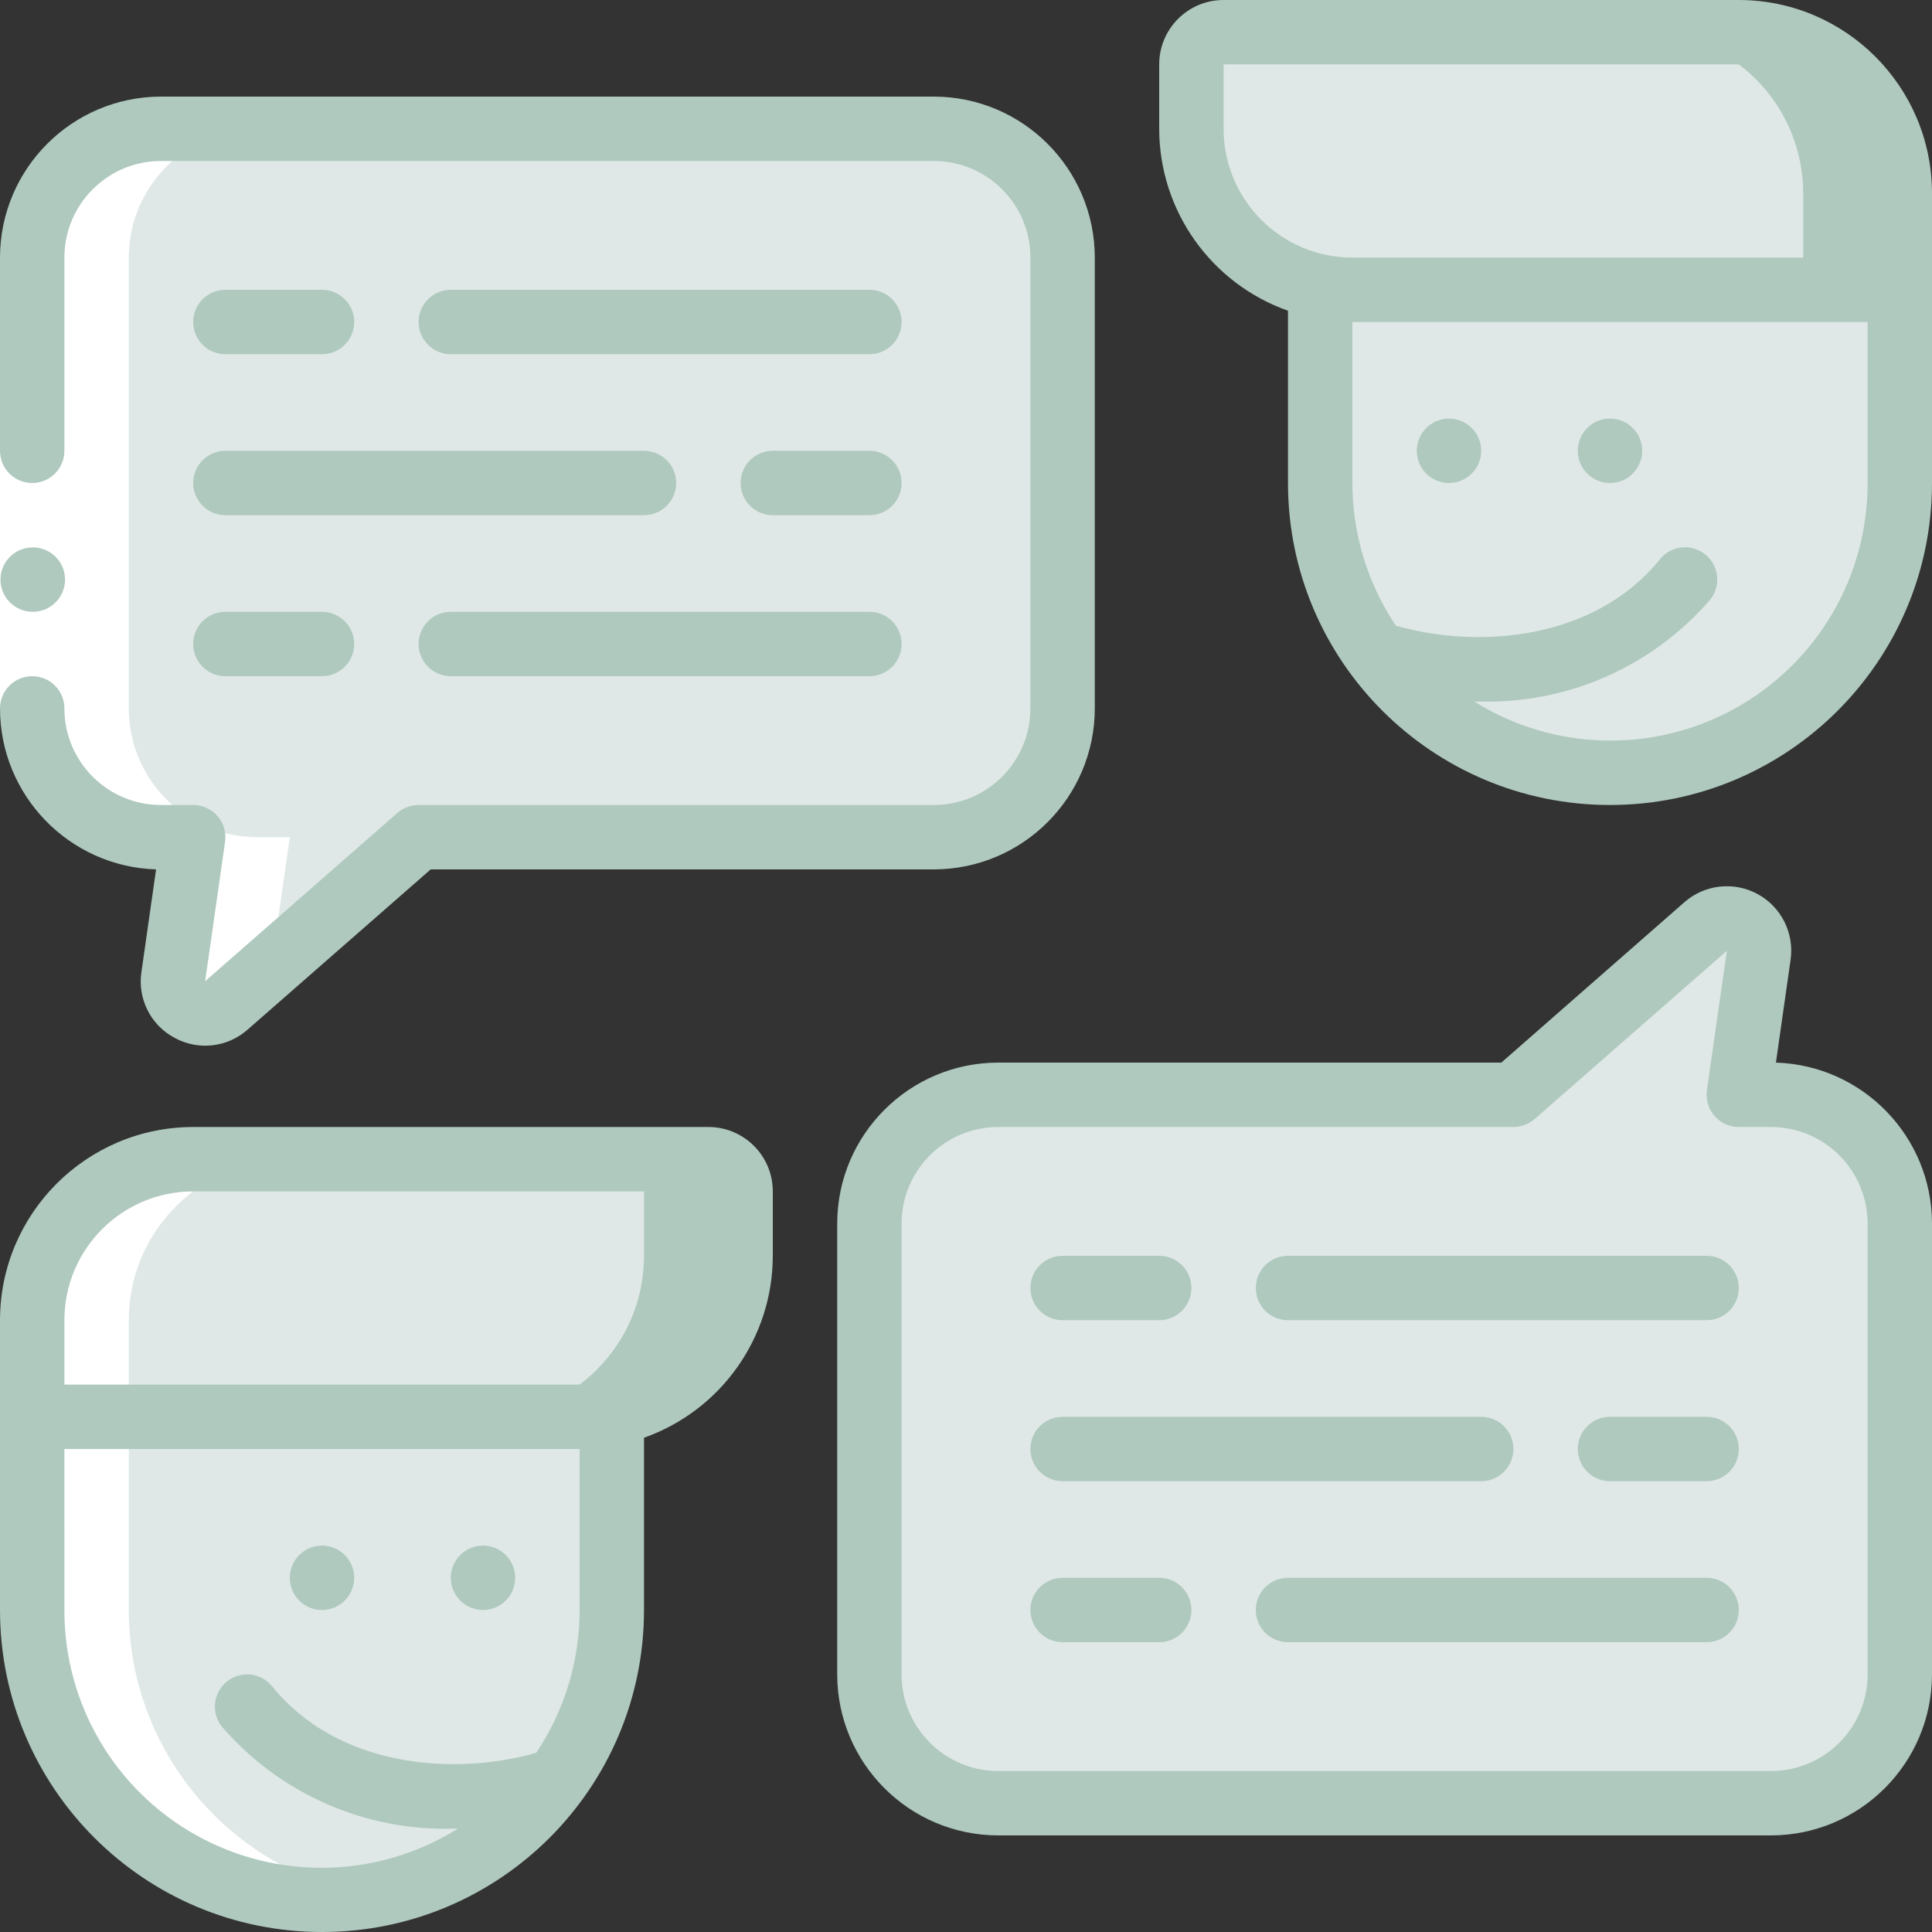 <svg width="512" height="512" viewBox="0 0 512 512" fill="none" xmlns="http://www.w3.org/2000/svg">
<rect x="0" y="0" width="512" height="512" fill="#333333" stroke="none"/>
<g clip-path="url(#clip0)">
<path d="M324.267 8.533H460.8C472.116 8.533 482.968 13.028 490.97 21.03C498.972 29.032 503.467 39.884 503.467 51.2V76.8H358.4C334.836 76.8 315.733 57.697 315.733 34.133V17.067C315.733 12.354 319.554 8.533 324.267 8.533Z" fill="#DFE8E6"/>
<path d="M460.8 8.533H435.2C446.516 8.533 457.368 13.028 465.37 21.03C473.371 29.032 477.867 39.884 477.867 51.2V76.8H503.467V51.2C503.467 39.884 498.971 29.032 490.97 21.03C482.968 13.028 472.116 8.533 460.8 8.533V8.533Z" fill="#AFC9BE"/>
<path d="M349.867 128V76.8H503.467V128C503.467 170.415 469.082 204.8 426.667 204.8C384.251 204.8 349.867 170.415 349.867 128Z" fill="#DFE8E6"/>
<path d="M477.867 76.8V128C477.846 165.453 450.799 197.423 413.867 203.648C436.168 207.567 459.059 201.389 476.361 186.781C493.662 172.174 503.591 150.643 503.467 128V76.8H477.867Z" fill="#DFE8E6"/>
<path d="M153.6 375.467H8.533V349.867C8.533 338.551 13.028 327.698 21.03 319.697C29.032 311.695 39.884 307.2 51.2 307.2H187.733C192.446 307.2 196.267 311.021 196.267 315.733V332.8C196.267 356.364 177.164 375.467 153.6 375.467Z" fill="#DFE8E6"/>
<path d="M187.733 307.2H162.133C166.846 307.2 170.667 311.021 170.667 315.734V332.8C170.667 356.364 151.564 375.467 128 375.467H153.6C164.916 375.467 175.768 370.972 183.77 362.97C191.771 354.969 196.267 344.116 196.267 332.8V315.734C196.267 311.021 192.446 307.2 187.733 307.2Z" fill="#AFC9BE"/>
<path d="M8.533 426.667V375.467H162.133V426.667C162.133 469.082 127.749 503.467 85.333 503.467C42.918 503.467 8.533 469.082 8.533 426.667Z" fill="#DFE8E6"/>
<path d="M136.533 375.467V426.667C136.513 464.12 109.466 496.09 72.533 502.315C94.835 506.234 117.726 500.056 135.027 485.448C152.329 470.841 162.257 449.31 162.133 426.667V375.467H136.533Z" fill="#DFE8E6"/>
<path d="M281.6 68.267V187.733C281.6 206.585 266.318 221.867 247.467 221.867H110.933L59.989 266.445C57.304 268.798 53.437 269.231 50.298 267.529C47.158 265.827 45.411 262.351 45.918 258.816L51.2 221.867H42.667C23.815 221.867 8.533 206.585 8.533 187.733V68.267C8.533 49.415 23.815 34.133 42.667 34.133H247.467C266.318 34.133 281.6 49.415 281.6 68.267Z" fill="#DFE8E6"/>
<path d="M247.467 34.133H221.867C240.718 34.133 256 49.415 256 68.267V187.733C256 206.585 240.718 221.867 221.867 221.867H247.467C266.318 221.867 281.6 206.585 281.6 187.733V68.267C281.6 49.415 266.318 34.133 247.467 34.133Z" fill="#DFE8E6"/>
<path d="M230.4 443.733V324.267C230.4 305.415 245.682 290.133 264.533 290.133H401.067L452.011 245.555C454.696 243.201 458.563 242.769 461.702 244.471C464.842 246.173 466.589 249.649 466.082 253.184L460.8 290.133H469.333C488.185 290.133 503.467 305.415 503.467 324.267V443.733C503.467 462.585 488.185 477.867 469.333 477.867H264.533C245.682 477.867 230.4 462.585 230.4 443.733Z" fill="#DFE8E6"/>
<path d="M469.333 290.133H460.8L466.082 253.184C466.589 249.649 464.842 246.173 461.702 244.471C458.563 242.769 454.696 243.201 452.011 245.555L440.072 256L435.2 290.133H443.733C462.585 290.133 477.867 305.415 477.867 324.267V443.733C477.867 462.585 462.585 477.867 443.733 477.867H469.333C488.185 477.867 503.467 462.585 503.467 443.733V324.267C503.467 305.415 488.185 290.133 469.333 290.133Z" fill="#DFE8E6"/>
<path d="M42.667 221.867H51.2L45.918 258.816C45.411 262.351 47.158 265.827 50.298 267.529C53.437 269.231 57.304 268.798 59.989 266.445L71.927 256L76.8 221.867H68.267C49.415 221.867 34.133 206.585 34.133 187.733V68.267C34.133 49.415 49.415 34.133 68.267 34.133H42.667C23.815 34.133 8.533 49.415 8.533 68.267V187.733C8.533 206.585 23.815 221.867 42.667 221.867V221.867Z" fill="white"/>
<path d="M98.133 502.315C61.201 496.09 34.154 464.12 34.133 426.667V349.867C34.133 326.303 53.236 307.2 76.8 307.2H51.2C27.636 307.2 8.533 326.303 8.533 349.867V426.667C8.554 464.12 35.601 496.09 72.533 502.315C81.086 503.758 89.82 503.758 98.372 502.315H98.133Z" fill="white"/>
<path d="M0 119.467H17.067V187.733H0V119.467Z" fill="white"/>
<path d="M460.8 0H324.267C314.841 0 307.2 7.641 307.2 17.067V34.133C307.225 55.81 320.897 75.121 341.333 82.347V128C341.333 175.128 379.538 213.333 426.667 213.333C473.795 213.333 512 175.128 512 128V51.2C511.972 22.935 489.065 0.028 460.8 0ZM324.267 34.133V17.067H460.8C479.651 17.067 494.933 32.349 494.933 51.2V68.267H358.4C339.549 68.267 324.267 52.985 324.267 34.133ZM494.933 128C494.983 152.796 481.558 175.662 459.88 187.7C438.202 199.738 411.695 199.048 390.673 185.899H391.356C414.986 186.742 437.724 176.829 453.188 158.942C455.106 156.57 455.612 153.355 454.517 150.509C453.422 147.662 450.891 145.616 447.878 145.141C444.865 144.666 441.828 145.835 439.91 148.207C422.724 169.463 392.183 172.169 369.937 165.82C362.421 154.638 358.405 141.473 358.4 128V85.333H494.933L494.933 128Z" fill="#AFC9BE"/>
<path d="M384 128C388.713 128 392.533 124.179 392.533 119.466C392.533 114.754 388.713 110.933 384 110.933C379.287 110.933 375.467 114.754 375.467 119.466C375.467 124.179 379.287 128 384 128Z" fill="#AFC9BE"/>
<path d="M426.667 128C431.379 128 435.2 124.179 435.2 119.466C435.2 114.754 431.379 110.933 426.667 110.933C421.954 110.933 418.133 114.754 418.133 119.466C418.133 124.179 421.954 128 426.667 128Z" fill="#AFC9BE"/>
<path d="M187.733 298.667H51.2C22.935 298.695 0.028 321.601 0 349.867V426.667C0 473.795 38.205 512 85.333 512C132.462 512 170.667 473.795 170.667 426.667V381.013C191.103 373.788 204.775 354.476 204.8 332.8V315.733C204.8 306.308 197.159 298.667 187.733 298.667ZM153.6 426.667C153.613 440.143 149.611 453.318 142.106 464.512C119.817 470.852 89.276 468.156 72.132 446.899C69.168 443.232 63.792 442.663 60.126 445.628C56.459 448.592 55.89 453.967 58.854 457.634C74.32 475.519 97.058 485.432 120.687 484.591H121.37C100.341 497.766 73.813 498.466 52.119 486.418C30.425 474.371 16.997 451.481 17.067 426.667L17.066 384H153.6L153.6 426.667ZM187.733 332.8C187.733 351.651 172.451 366.933 153.6 366.933H17.067V349.867C17.067 331.015 32.349 315.733 51.2 315.733H187.733V332.8Z" fill="#AFC9BE"/>
<path d="M128 426.667C132.713 426.667 136.533 422.846 136.533 418.133C136.533 413.421 132.713 409.6 128 409.6C123.287 409.6 119.467 413.421 119.467 418.133C119.467 422.846 123.287 426.667 128 426.667Z" fill="#AFC9BE"/>
<path d="M85.333 426.667C90.046 426.667 93.867 422.846 93.867 418.133C93.867 413.421 90.046 409.6 85.333 409.6C80.621 409.6 76.8 413.421 76.8 418.133C76.8 422.846 80.621 426.667 85.333 426.667Z" fill="#AFC9BE"/>
<path d="M8.704 162.134C3.991 162.157 0.152 158.356 0.128 153.643C0.104 148.93 3.906 145.09 8.619 145.067H8.704C13.417 145.067 17.237 148.887 17.237 153.6C17.237 158.313 13.417 162.134 8.704 162.134V162.134Z" fill="#AFC9BE"/>
<path d="M46.234 275.021C52.496 278.47 60.251 277.609 65.604 272.871L114.133 230.4H247.467C271.019 230.372 290.105 211.286 290.133 187.733V68.267C290.105 44.714 271.019 25.628 247.467 25.6H42.667C19.114 25.628 0.028 44.714 0 68.267V119.467C0 124.18 3.821 128 8.533 128C13.246 128 17.067 124.18 17.067 119.467V68.267C17.067 54.128 28.528 42.667 42.667 42.667H247.467C261.605 42.667 273.067 54.128 273.067 68.267V187.733C273.067 201.872 261.605 213.333 247.467 213.333H110.933C108.865 213.331 106.867 214.08 105.31 215.441L54.366 260.028L59.648 223.079C59.999 220.629 59.27 218.147 57.649 216.277C56.028 214.407 53.675 213.333 51.2 213.333H42.667C28.528 213.333 17.067 201.872 17.067 187.733C17.067 183.021 13.246 179.2 8.533 179.2C3.821 179.2 0 183.021 0 187.733C0.016 210.786 18.32 229.668 41.361 230.4L37.478 257.621C36.426 264.689 39.931 271.654 46.234 275.021V275.021Z" fill="#AFC9BE"/>
<path d="M470.639 281.6L474.522 254.379C475.548 247.301 472.053 240.334 465.766 236.925C459.478 233.516 451.732 234.39 446.362 239.112L397.867 281.6H264.533C240.981 281.628 221.895 300.714 221.867 324.267V443.733C221.895 467.286 240.981 486.372 264.533 486.4H469.333C492.886 486.372 511.972 467.286 512 443.733V324.267C511.984 301.214 493.68 282.332 470.639 281.6V281.6ZM494.933 443.733C494.933 457.872 483.472 469.333 469.333 469.333H264.533C250.395 469.333 238.933 457.872 238.933 443.733V324.267C238.933 310.128 250.395 298.667 264.533 298.667H401.067C403.135 298.669 405.133 297.92 406.69 296.559L457.634 251.972L452.352 288.922C452.001 291.371 452.73 293.853 454.351 295.723C455.972 297.593 458.325 298.667 460.8 298.667H469.333C483.472 298.667 494.933 310.128 494.933 324.267V443.733Z" fill="#AFC9BE"/>
<path d="M59.733 93.867H85.333C90.046 93.867 93.867 90.046 93.867 85.333C93.867 80.62 90.046 76.8 85.333 76.8H59.733C55.02 76.8 51.2 80.62 51.2 85.333C51.2 90.046 55.02 93.867 59.733 93.867Z" fill="#AFC9BE"/>
<path d="M230.4 76.8H119.467C114.754 76.8 110.933 80.62 110.933 85.333C110.933 90.046 114.754 93.867 119.467 93.867H230.4C235.113 93.867 238.933 90.046 238.933 85.333C238.933 80.62 235.113 76.8 230.4 76.8Z" fill="#AFC9BE"/>
<path d="M59.733 179.2H85.333C90.046 179.2 93.867 175.379 93.867 170.667C93.867 165.954 90.046 162.133 85.333 162.133H59.733C55.02 162.133 51.2 165.954 51.2 170.667C51.2 175.379 55.02 179.2 59.733 179.2Z" fill="#AFC9BE"/>
<path d="M230.4 162.133H119.467C114.754 162.133 110.933 165.954 110.933 170.667C110.933 175.379 114.754 179.2 119.467 179.2H230.4C235.113 179.2 238.933 175.379 238.933 170.667C238.933 165.954 235.113 162.133 230.4 162.133Z" fill="#AFC9BE"/>
<path d="M230.4 119.467H204.8C200.087 119.467 196.267 123.287 196.267 128C196.267 132.713 200.087 136.533 204.8 136.533H230.4C235.113 136.533 238.933 132.713 238.933 128C238.933 123.287 235.113 119.467 230.4 119.467Z" fill="#AFC9BE"/>
<path d="M59.733 136.533H170.667C175.379 136.533 179.2 132.713 179.2 128C179.2 123.287 175.379 119.467 170.667 119.467H59.733C55.02 119.467 51.2 123.287 51.2 128C51.2 132.713 55.02 136.533 59.733 136.533Z" fill="#AFC9BE"/>
<path d="M281.6 349.866H307.2C311.913 349.866 315.733 346.046 315.733 341.333C315.733 336.62 311.913 332.8 307.2 332.8H281.6C276.887 332.8 273.067 336.62 273.067 341.333C273.067 346.046 276.887 349.866 281.6 349.866Z" fill="#AFC9BE"/>
<path d="M452.267 332.8H341.333C336.621 332.8 332.8 336.62 332.8 341.333C332.8 346.046 336.621 349.866 341.333 349.866H452.267C456.98 349.866 460.8 346.046 460.8 341.333C460.8 336.62 456.98 332.8 452.267 332.8Z" fill="#AFC9BE"/>
<path d="M307.2 418.133H281.6C276.887 418.133 273.067 421.954 273.067 426.667C273.067 431.379 276.887 435.2 281.6 435.2H307.2C311.913 435.2 315.733 431.379 315.733 426.667C315.733 421.954 311.913 418.133 307.2 418.133Z" fill="#AFC9BE"/>
<path d="M452.267 418.133H341.333C336.621 418.133 332.8 421.954 332.8 426.667C332.8 431.379 336.621 435.2 341.333 435.2H452.267C456.98 435.2 460.8 431.379 460.8 426.667C460.8 421.954 456.98 418.133 452.267 418.133Z" fill="#AFC9BE"/>
<path d="M452.267 375.467H426.667C421.954 375.467 418.133 379.287 418.133 384C418.133 388.713 421.954 392.533 426.667 392.533H452.267C456.979 392.533 460.8 388.713 460.8 384C460.8 379.287 456.979 375.467 452.267 375.467Z" fill="#AFC9BE"/>
<path d="M281.6 392.533H392.533C397.246 392.533 401.067 388.713 401.067 384C401.067 379.287 397.246 375.467 392.533 375.467H281.6C276.887 375.467 273.067 379.287 273.067 384C273.067 388.713 276.887 392.533 281.6 392.533Z" fill="#AFC9BE"/>
</g>
<defs>
<clipPath id="clip0">
<rect width="512" height="512" fill="white"/>
</clipPath>
</defs>
</svg>
